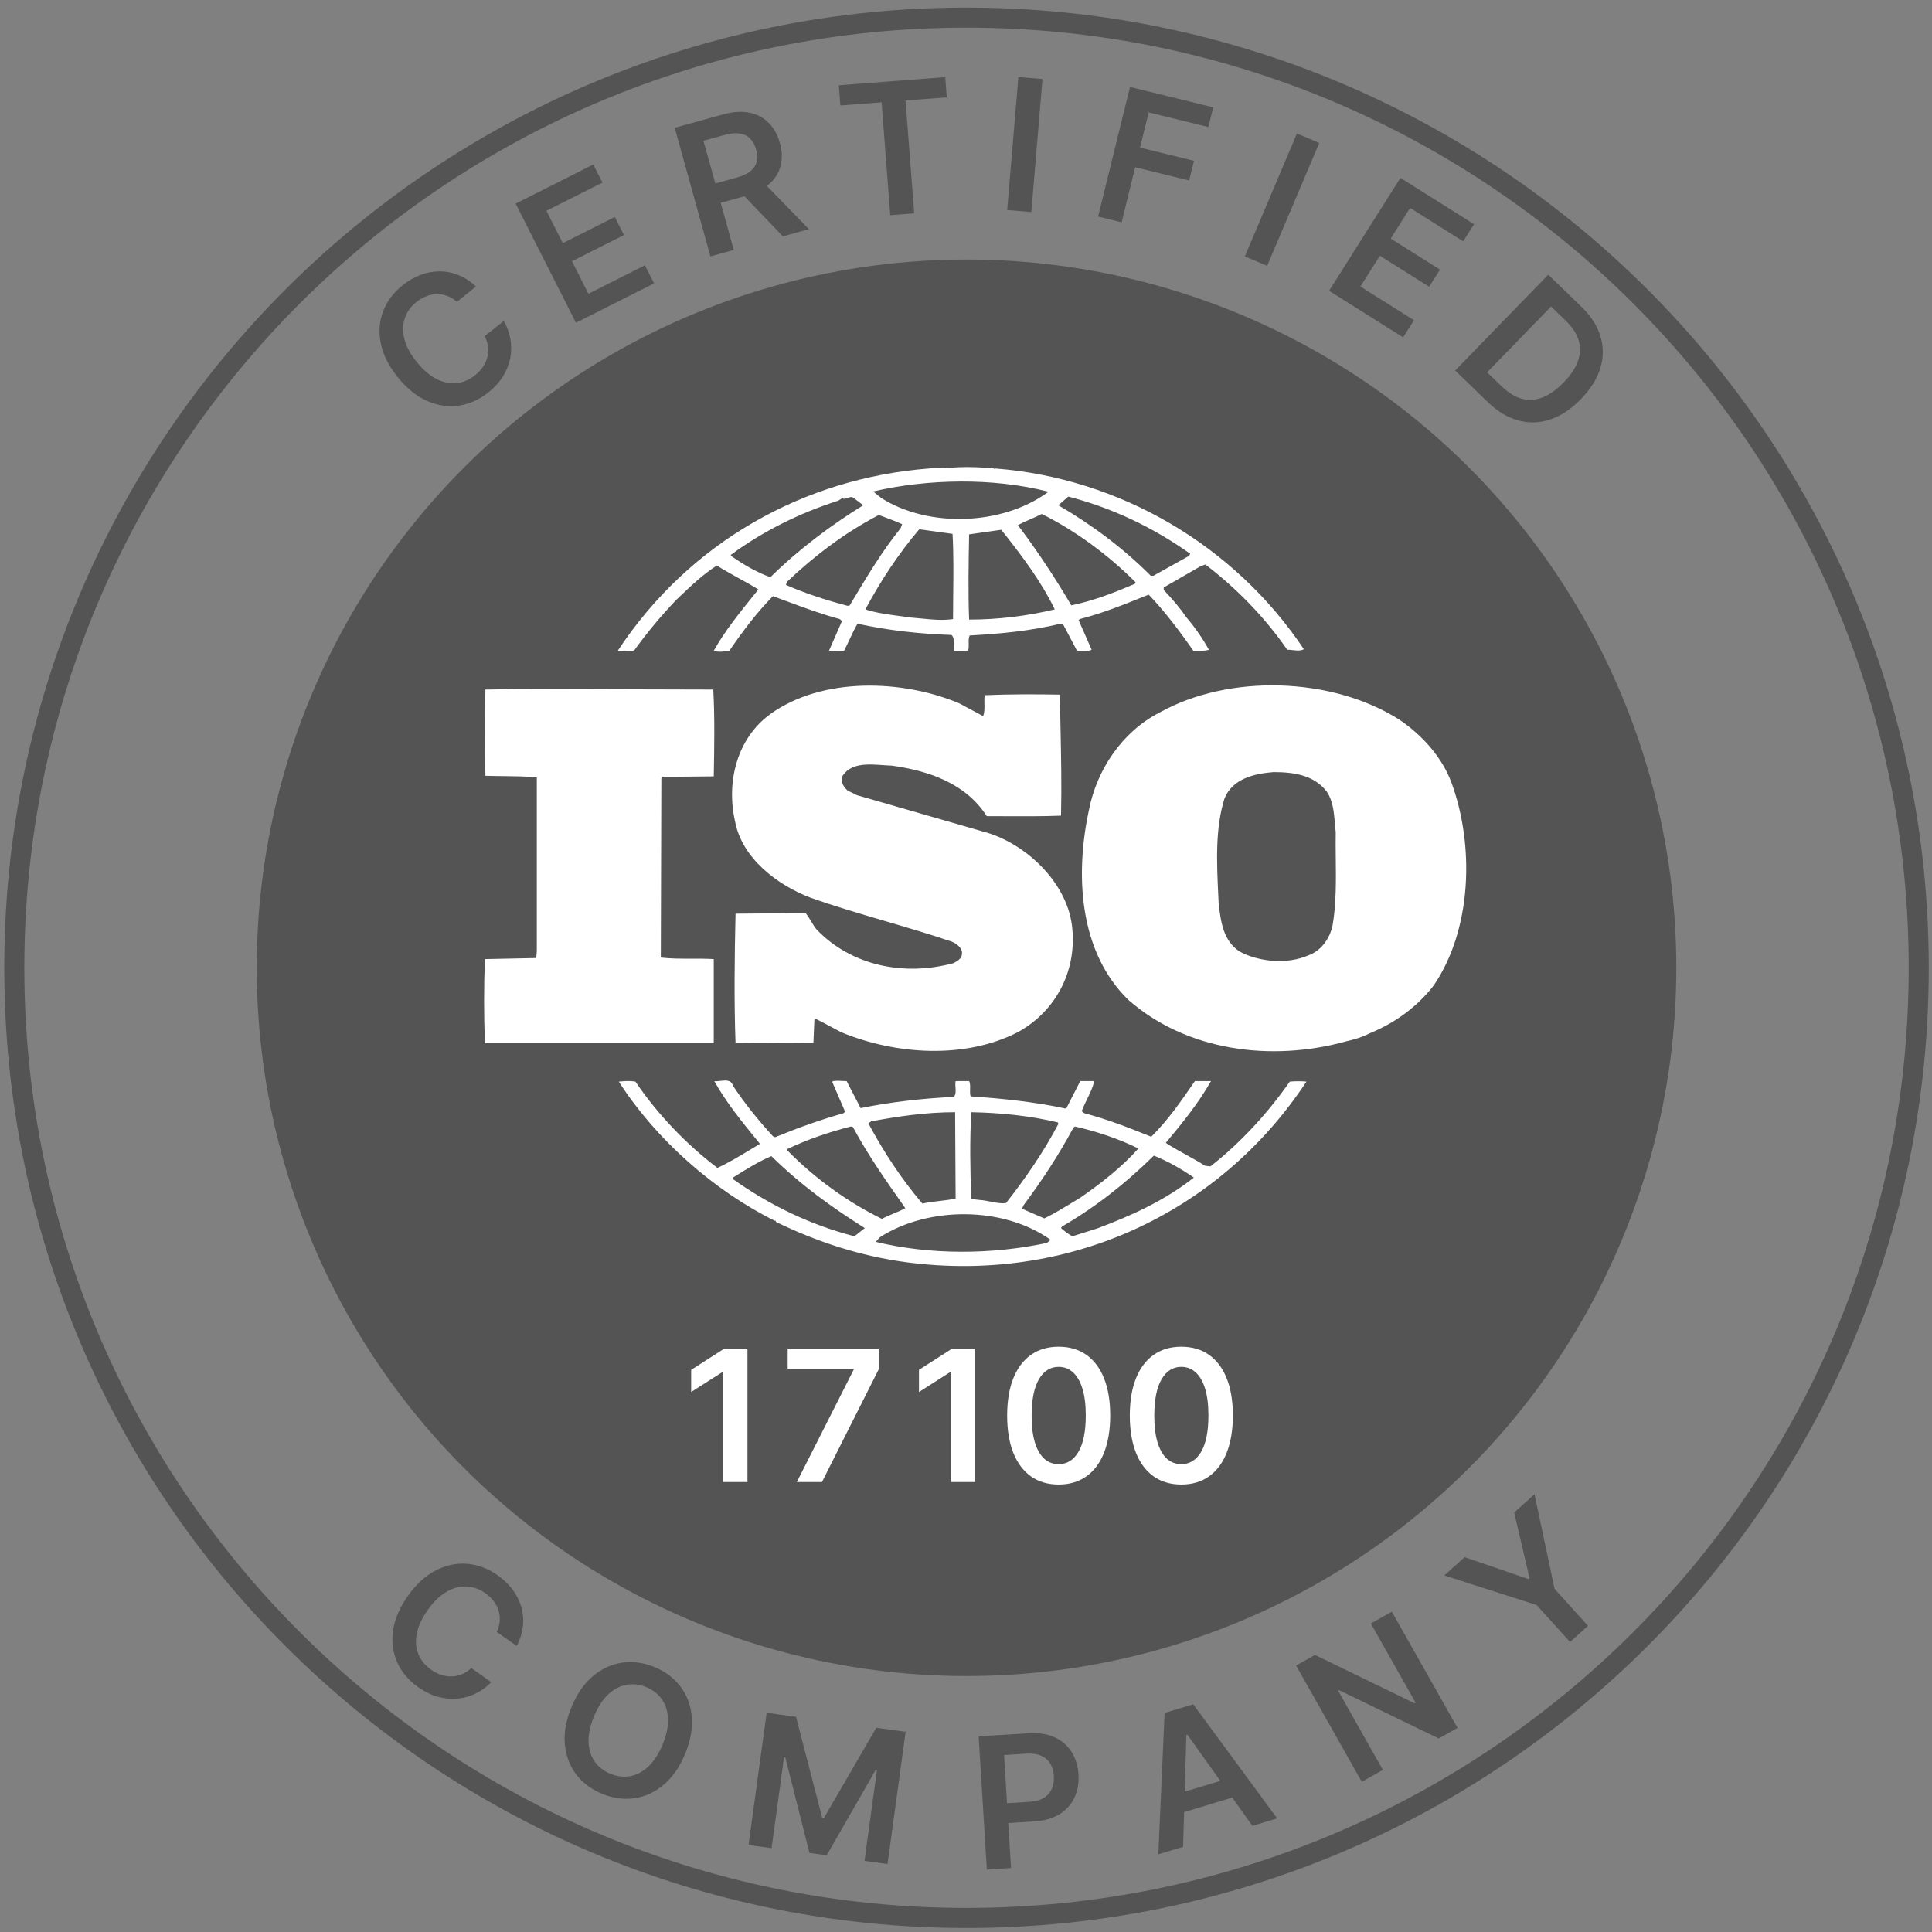 <svg width="96" height="96" viewBox="0 0 96 96" fill="none" xmlns="http://www.w3.org/2000/svg">
<rect x="0" y="0" width="96" height="96" fill="#808080" stroke="none"/>
<ellipse cx="48.026" cy="48.089" rx="35.269" ry="35.193" fill="#545454"/>
<path d="M37.141 67.008V73.64H35.937V68.177H35.898L34.344 69.168V68.067L35.995 67.008H37.141Z" fill="white"/>
<path d="M39.594 73.64L42.42 68.057V68.012H39.139V67.008H43.666V68.035L40.843 73.64H39.594Z" fill="white"/>
<path d="M48.46 67.008V73.64H47.256V68.177H47.217L45.663 69.168V68.067L47.315 67.008H48.46Z" fill="white"/>
<path d="M52.604 73.766C52.07 73.766 51.611 73.631 51.228 73.362C50.847 73.09 50.554 72.698 50.349 72.186C50.145 71.672 50.044 71.054 50.044 70.331C50.046 69.607 50.149 68.992 50.352 68.485C50.558 67.975 50.851 67.587 51.231 67.319C51.614 67.051 52.072 66.918 52.604 66.918C53.136 66.918 53.594 67.051 53.977 67.319C54.36 67.587 54.653 67.975 54.856 68.485C55.062 68.994 55.165 69.609 55.165 70.331C55.165 71.056 55.062 71.675 54.856 72.189C54.653 72.701 54.36 73.092 53.977 73.362C53.596 73.631 53.139 73.766 52.604 73.766ZM52.604 72.753C53.02 72.753 53.347 72.549 53.587 72.141C53.83 71.731 53.951 71.127 53.951 70.331C53.951 69.804 53.896 69.361 53.785 69.003C53.675 68.644 53.519 68.375 53.318 68.193C53.117 68.01 52.879 67.918 52.604 67.918C52.191 67.918 51.864 68.123 51.624 68.533C51.384 68.941 51.263 69.54 51.261 70.331C51.259 70.859 51.312 71.304 51.42 71.665C51.53 72.025 51.686 72.297 51.887 72.481C52.088 72.662 52.327 72.753 52.604 72.753Z" fill="white"/>
<path d="M58.7 73.766C58.165 73.766 57.706 73.631 57.324 73.362C56.943 73.09 56.65 72.698 56.444 72.186C56.241 71.672 56.139 71.054 56.139 70.331C56.141 69.607 56.244 68.992 56.447 68.485C56.653 67.975 56.946 67.587 57.327 67.319C57.71 67.051 58.167 66.918 58.7 66.918C59.232 66.918 59.689 67.051 60.072 67.319C60.455 67.587 60.748 67.975 60.952 68.485C61.157 68.994 61.26 69.609 61.26 70.331C61.26 71.056 61.157 71.675 60.952 72.189C60.748 72.701 60.455 73.092 60.072 73.362C59.691 73.631 59.234 73.766 58.7 73.766ZM58.7 72.753C59.115 72.753 59.443 72.549 59.683 72.141C59.925 71.731 60.046 71.127 60.046 70.331C60.046 69.804 59.991 69.361 59.881 69.003C59.77 68.644 59.615 68.375 59.413 68.193C59.212 68.01 58.974 67.918 58.7 67.918C58.286 67.918 57.96 68.123 57.719 68.533C57.479 68.941 57.358 69.54 57.356 70.331C57.354 70.859 57.407 71.304 57.515 71.665C57.625 72.025 57.781 72.297 57.982 72.481C58.184 72.662 58.423 72.753 58.7 72.753Z" fill="white"/>
<path d="M25.676 81.787L24.683 81.09C24.769 80.908 24.818 80.727 24.831 80.549C24.844 80.368 24.825 80.194 24.774 80.026C24.723 79.858 24.641 79.701 24.527 79.555C24.416 79.409 24.277 79.277 24.111 79.161C23.815 78.953 23.501 78.844 23.168 78.832C22.837 78.818 22.506 78.908 22.177 79.102C21.848 79.294 21.54 79.594 21.253 80.001C20.96 80.416 20.778 80.811 20.707 81.186C20.639 81.561 20.667 81.9 20.792 82.204C20.919 82.507 21.13 82.761 21.424 82.968C21.586 83.082 21.753 83.168 21.925 83.225C22.099 83.281 22.273 83.306 22.446 83.301C22.621 83.297 22.791 83.261 22.956 83.192C23.122 83.124 23.277 83.021 23.419 82.883L24.408 83.585C24.189 83.817 23.938 84.003 23.655 84.142C23.373 84.282 23.073 84.369 22.753 84.403C22.434 84.435 22.107 84.407 21.773 84.318C21.441 84.227 21.112 84.068 20.788 83.84C20.311 83.505 19.962 83.095 19.742 82.611C19.523 82.127 19.452 81.601 19.53 81.033C19.608 80.465 19.852 79.889 20.263 79.306C20.675 78.722 21.136 78.299 21.646 78.037C22.157 77.772 22.678 77.662 23.209 77.704C23.74 77.747 24.242 77.935 24.716 78.267C25.019 78.48 25.271 78.72 25.471 78.987C25.671 79.254 25.815 79.541 25.903 79.849C25.992 80.154 26.019 80.471 25.983 80.799C25.95 81.127 25.848 81.457 25.676 81.787Z" fill="#545454"/>
<path d="M34.043 87.149C33.769 87.809 33.411 88.324 32.968 88.692C32.528 89.06 32.043 89.28 31.514 89.354C30.987 89.429 30.454 89.355 29.916 89.133C29.379 88.911 28.948 88.588 28.626 88.163C28.306 87.737 28.119 87.238 28.066 86.667C28.015 86.094 28.126 85.479 28.399 84.821C28.672 84.16 29.029 83.647 29.469 83.279C29.912 82.911 30.397 82.689 30.924 82.615C31.454 82.541 31.987 82.615 32.525 82.837C33.063 83.059 33.492 83.382 33.812 83.806C34.135 84.231 34.322 84.73 34.373 85.302C34.426 85.873 34.316 86.489 34.043 87.149ZM32.924 86.688C33.117 86.223 33.206 85.801 33.192 85.421C33.181 85.041 33.082 84.716 32.894 84.447C32.706 84.175 32.446 83.971 32.112 83.833C31.778 83.695 31.449 83.657 31.124 83.717C30.801 83.775 30.499 83.934 30.22 84.195C29.944 84.455 29.71 84.817 29.517 85.282C29.325 85.747 29.234 86.17 29.245 86.55C29.258 86.93 29.359 87.255 29.546 87.526C29.734 87.796 29.995 87.999 30.329 88.137C30.663 88.274 30.992 88.314 31.316 88.256C31.64 88.196 31.941 88.036 32.217 87.776C32.496 87.515 32.731 87.153 32.924 86.688Z" fill="#545454"/>
<path d="M38.095 85.108L39.555 85.308L40.857 90.336L40.934 90.346L43.542 85.852L45.001 86.051L44.101 92.622L42.956 92.466L43.575 87.951L43.514 87.943L41.078 92.19L40.222 92.073L39.02 87.32L38.959 87.312L38.339 91.835L37.194 91.679L38.095 85.108Z" fill="#545454"/>
<path d="M49.036 92.897L48.628 86.277L51.115 86.125C51.625 86.094 52.058 86.162 52.416 86.331C52.775 86.499 53.053 86.743 53.251 87.064C53.45 87.383 53.563 87.752 53.589 88.173C53.615 88.597 53.549 88.98 53.39 89.32C53.231 89.661 52.982 89.937 52.644 90.148C52.306 90.357 51.881 90.477 51.369 90.508L49.721 90.61L49.66 89.624L51.147 89.533C51.444 89.514 51.685 89.448 51.869 89.333C52.053 89.218 52.184 89.067 52.264 88.88C52.345 88.693 52.379 88.483 52.365 88.248C52.35 88.013 52.291 87.809 52.187 87.636C52.085 87.463 51.935 87.332 51.737 87.245C51.541 87.155 51.293 87.12 50.992 87.138L49.891 87.206L50.237 92.823L49.036 92.897Z" fill="#545454"/>
<path d="M58.787 91.768L57.557 92.14L57.868 85.116L59.291 84.686L63.461 90.354L62.231 90.726L59 86.195L58.95 86.21L58.787 91.768ZM58.071 89.267L61.425 88.253L61.706 89.176L58.352 90.191L58.071 89.267Z" fill="#545454"/>
<path d="M69.159 80.083L72.424 85.859L71.491 86.384L66.539 83.984L66.491 84.011L68.715 87.946L67.666 88.536L64.402 82.76L65.34 82.232L70.29 84.636L70.341 84.607L68.116 80.67L69.159 80.083Z" fill="#545454"/>
<path d="M71.767 78.283L72.777 77.374L75.954 78.465L76.002 78.421L75.239 75.156L76.248 74.247L77.246 78.95L78.907 80.787L78.015 81.59L76.354 79.753L71.767 78.283Z" fill="#545454"/>
<path d="M23.65 14.238L22.704 14.997C22.552 14.864 22.392 14.767 22.223 14.706C22.053 14.643 21.88 14.613 21.705 14.615C21.529 14.618 21.355 14.653 21.183 14.722C21.011 14.788 20.846 14.885 20.688 15.012C20.406 15.238 20.213 15.509 20.11 15.825C20.005 16.139 20 16.481 20.095 16.85C20.189 17.218 20.393 17.597 20.706 17.985C21.025 18.38 21.355 18.664 21.696 18.836C22.038 19.005 22.372 19.072 22.699 19.037C23.027 18.998 23.33 18.867 23.61 18.642C23.765 18.518 23.894 18.381 23.996 18.233C24.099 18.081 24.172 17.921 24.214 17.754C24.259 17.585 24.271 17.412 24.25 17.235C24.231 17.056 24.174 16.88 24.081 16.706L25.031 15.951C25.194 16.226 25.303 16.517 25.358 16.828C25.415 17.136 25.416 17.449 25.36 17.765C25.303 18.08 25.185 18.385 25.007 18.68C24.827 18.974 24.583 19.245 24.275 19.493C23.82 19.858 23.329 20.079 22.802 20.156C22.275 20.232 21.748 20.155 21.223 19.923C20.697 19.691 20.211 19.297 19.763 18.742C19.314 18.186 19.034 17.626 18.923 17.064C18.81 16.501 18.848 15.971 19.035 15.474C19.223 14.976 19.543 14.547 19.995 14.184C20.283 13.953 20.584 13.778 20.897 13.66C21.209 13.541 21.526 13.483 21.846 13.484C22.165 13.483 22.477 13.545 22.784 13.67C23.09 13.792 23.379 13.982 23.65 14.238Z" fill="#545454"/>
<path d="M28.619 16.038L25.622 10.118L29.48 8.173L29.935 9.072L27.151 10.475L27.965 12.082L30.549 10.78L31.004 11.679L28.42 12.981L29.238 14.597L32.045 13.182L32.5 14.081L28.619 16.038Z" fill="#545454"/>
<path d="M35.3 12.74L33.526 6.349L35.928 5.685C36.42 5.549 36.856 5.52 37.237 5.598C37.62 5.676 37.94 5.845 38.196 6.106C38.454 6.364 38.64 6.697 38.753 7.105C38.867 7.515 38.878 7.895 38.787 8.245C38.697 8.592 38.506 8.895 38.214 9.152C37.921 9.408 37.529 9.604 37.036 9.74L35.326 10.213L35.059 9.252L36.613 8.822C36.901 8.742 37.126 8.638 37.287 8.508C37.448 8.376 37.551 8.221 37.596 8.043C37.642 7.862 37.634 7.658 37.571 7.432C37.508 7.205 37.409 7.024 37.275 6.888C37.141 6.751 36.97 6.666 36.763 6.633C36.556 6.599 36.308 6.621 36.018 6.702L34.955 6.995L36.46 12.419L35.3 12.74ZM37.805 8.929L40.194 11.387L38.9 11.745L36.538 9.279L37.805 8.929Z" fill="#545454"/>
<path d="M41.758 5.24L41.681 4.236L46.968 3.832L47.045 4.837L44.996 4.993L45.426 10.601L44.236 10.692L43.806 5.084L41.758 5.24Z" fill="#545454"/>
<path d="M51.801 3.927L51.246 10.536L50.047 10.435L50.602 3.827L51.801 3.927Z" fill="#545454"/>
<path d="M54.564 10.76L56.149 4.32L60.284 5.333L60.043 6.311L57.077 5.584L56.647 7.333L59.329 7.99L59.089 8.968L56.407 8.311L55.733 11.047L54.564 10.76Z" fill="#545454"/>
<path d="M65.553 7.102L62.964 13.21L61.855 12.742L64.444 6.634L65.553 7.102Z" fill="#545454"/>
<path d="M66.042 14.449L69.587 8.839L73.243 11.14L72.705 11.992L70.067 10.332L69.104 11.855L71.553 13.396L71.014 14.248L68.566 12.707L67.598 14.238L70.258 15.912L69.72 16.764L66.042 14.449Z" fill="#545454"/>
<path d="M73.923 19.975L72.306 18.411L76.932 13.649L78.582 15.245C79.055 15.704 79.37 16.193 79.525 16.712C79.683 17.232 79.681 17.758 79.519 18.291C79.358 18.823 79.037 19.336 78.556 19.831C78.074 20.326 77.568 20.663 77.037 20.841C76.507 21.02 75.976 21.037 75.445 20.893C74.915 20.75 74.407 20.444 73.923 19.975ZM73.895 18.501L74.606 19.188C74.938 19.51 75.274 19.718 75.614 19.812C75.955 19.904 76.299 19.884 76.646 19.75C76.994 19.615 77.345 19.365 77.699 19.001C78.053 18.637 78.29 18.28 78.412 17.932C78.535 17.582 78.545 17.241 78.442 16.91C78.342 16.579 78.131 16.257 77.808 15.944L77.071 15.232L73.895 18.501Z" fill="#545454"/>
<path fill-rule="evenodd" clip-rule="evenodd" d="M41.838 53.711C41.915 53.715 41.993 53.72 42.069 53.72L42.764 55.062C44.261 54.758 45.808 54.58 47.408 54.503C47.501 54.351 47.49 54.207 47.479 54.05C47.471 53.947 47.463 53.839 47.483 53.72H48.155C48.212 53.828 48.208 53.974 48.203 54.122C48.199 54.248 48.195 54.374 48.23 54.479C49.779 54.58 51.455 54.758 52.977 55.088L53.676 53.72H54.37C54.307 54.019 54.165 54.311 54.022 54.604C53.924 54.806 53.825 55.008 53.751 55.215L53.879 55.316C55.038 55.62 56.069 56.028 57.206 56.483C58.031 55.669 58.689 54.714 59.317 53.802L59.374 53.72H60.174C59.555 54.81 58.755 55.798 57.927 56.789C58.255 57.003 58.605 57.197 58.958 57.392C59.272 57.565 59.587 57.74 59.891 57.93L60.148 57.955C61.644 56.789 63.01 55.292 64.09 53.744C64.351 53.72 64.687 53.72 64.917 53.744C60.533 60.389 52.977 63.763 45.06 62.723C42.764 62.419 40.599 61.708 38.563 60.72L38.535 60.643L38.511 60.667C35.494 59.172 32.603 56.636 30.748 53.744C30.782 53.741 30.815 53.739 30.847 53.736C31.104 53.715 31.297 53.699 31.573 53.744C32.655 55.342 34.1 56.864 35.648 58.031C36.181 57.789 36.7 57.476 37.216 57.165C37.398 57.054 37.581 56.944 37.763 56.838C37.722 56.787 37.68 56.736 37.639 56.685C36.854 55.724 36.081 54.778 35.494 53.72C35.579 53.734 35.685 53.722 35.795 53.709C36.052 53.678 36.331 53.645 36.419 53.945C36.988 54.81 37.684 55.673 38.406 56.457L38.511 56.509C39.618 56.052 40.753 55.644 41.915 55.316L41.992 55.239L41.347 53.744C41.474 53.69 41.653 53.7 41.838 53.711ZM52.021 61.76L52.203 61.606C49.858 59.931 46.119 59.931 43.72 61.479L43.514 61.707C46.245 62.366 49.292 62.342 52.021 61.76ZM42.456 61.429L42.972 61.024C41.321 59.984 39.8 58.891 38.33 57.448C37.749 57.689 37.207 58.025 36.669 58.358C36.586 58.41 36.503 58.461 36.42 58.513V58.589C38.278 59.907 40.288 60.871 42.456 61.429ZM54.499 61.048C56.202 60.415 57.879 59.653 59.321 58.513C58.702 58.081 58.034 57.703 57.334 57.422C55.919 58.817 54.423 59.984 52.769 60.947L52.72 61.024C52.902 61.177 53.083 61.326 53.287 61.429L54.499 61.048ZM53.698 59.502C54.68 58.817 55.738 58.005 56.565 57.067C55.583 56.586 54.525 56.229 53.415 55.975L53.34 56.028C52.619 57.372 51.791 58.64 50.862 59.883L50.783 60.061L51.893 60.542C52.377 60.305 52.845 60.02 53.309 59.738C53.439 59.659 53.569 59.58 53.698 59.502ZM44.984 60.032C44.055 58.714 43.127 57.396 42.38 56.001L42.275 55.975C41.192 56.255 40.135 56.61 39.129 57.092V57.168C40.495 58.563 42.121 59.73 43.822 60.566C43.999 60.468 44.195 60.387 44.39 60.306C44.594 60.222 44.799 60.137 44.984 60.032ZM52.588 55.85L52.566 55.773C51.199 55.443 49.73 55.292 48.261 55.265C48.182 56.761 48.208 58.081 48.261 59.579L48.695 59.627C48.873 59.638 49.046 59.673 49.218 59.708C49.473 59.759 49.725 59.81 49.987 59.78C50.964 58.537 51.871 57.218 52.588 55.85ZM46.659 59.679C46.937 59.647 47.217 59.615 47.484 59.553L47.459 55.265C46.015 55.265 44.622 55.469 43.281 55.721L43.152 55.824C43.899 57.219 44.775 58.563 45.834 59.807C46.095 59.742 46.376 59.711 46.659 59.679Z" fill="white"/>
<path d="M24.119 34.263L25.718 34.237L35.442 34.263C35.518 35.584 35.494 37.129 35.466 38.577L32.914 38.601L32.862 38.677L32.836 47.58C33.314 47.638 33.834 47.637 34.352 47.636C34.73 47.635 35.107 47.635 35.466 47.657V51.841H24.094C24.042 50.447 24.042 49.051 24.094 47.657L26.646 47.604L26.674 47.252V38.625C26.12 38.575 25.577 38.57 25.023 38.564C24.726 38.561 24.426 38.558 24.119 38.548C24.094 37.12 24.094 35.691 24.119 34.263Z" fill="white"/>
<path fill-rule="evenodd" clip-rule="evenodd" d="M57.622 35.404C61.073 33.477 66.182 33.63 69.536 35.761C70.695 36.547 71.65 37.637 72.11 38.855C73.274 41.999 73.145 46.185 71.234 48.975C70.412 50.039 69.301 50.827 68.142 51.309L68.031 51.357C67.647 51.563 67.08 51.705 66.903 51.74C63.165 52.78 58.963 52.222 56.069 49.686C53.597 47.276 53.415 43.446 54.114 40.223C54.499 38.272 55.738 36.367 57.622 35.404ZM66.331 40.93C66.285 40.37 66.237 39.794 65.924 39.331C65.296 38.518 64.301 38.365 63.279 38.365C62.31 38.442 61.235 38.696 60.842 39.683C60.378 41.168 60.458 42.867 60.536 44.503C60.542 44.631 60.548 44.759 60.554 44.886L60.558 44.922C60.663 45.8 60.772 46.719 61.576 47.27C62.544 47.802 63.96 47.929 65.008 47.474C65.663 47.244 66.079 46.611 66.212 46C66.399 44.944 66.386 43.759 66.373 42.639C66.368 42.198 66.364 41.767 66.371 41.358C66.355 41.218 66.343 41.074 66.331 40.93Z" fill="white"/>
<path d="M38.278 35.481C40.857 33.63 44.827 33.755 47.665 34.949L48.85 35.584C48.926 35.4 48.921 35.172 48.915 34.954C48.912 34.808 48.908 34.666 48.929 34.544C50.089 34.492 51.509 34.492 52.668 34.516C52.675 35.142 52.688 35.743 52.7 36.334C52.728 37.73 52.755 39.067 52.721 40.53C51.785 40.567 50.806 40.562 49.893 40.557C49.597 40.556 49.309 40.554 49.031 40.554C47.974 38.906 46.119 38.297 44.314 38.043C44.172 38.039 44.021 38.028 43.867 38.018C43.101 37.964 42.245 37.905 41.836 38.601C41.786 38.879 41.916 39.107 42.121 39.284L42.586 39.514L48.828 41.314C50.916 41.848 52.977 43.801 53.261 45.958C53.548 48.163 52.513 50.217 50.58 51.285C47.925 52.651 44.468 52.4 41.786 51.285C41.644 51.211 41.502 51.134 41.36 51.057C41.063 50.897 40.767 50.737 40.47 50.598L40.418 51.817L36.549 51.841C36.472 49.812 36.5 47.453 36.549 45.399L40.031 45.373C40.136 45.501 40.221 45.642 40.306 45.783C40.389 45.922 40.472 46.06 40.574 46.185C42.327 48.011 44.957 48.517 47.38 47.858L47.389 47.853C47.569 47.754 47.797 47.627 47.797 47.403C47.846 47.122 47.537 46.895 47.303 46.794C46.216 46.425 45.112 46.1 44.008 45.776C42.758 45.409 41.509 45.043 40.288 44.611C38.613 43.978 36.86 42.634 36.524 40.808C36.085 38.879 36.601 36.698 38.278 35.481Z" fill="white"/>
<path fill-rule="evenodd" clip-rule="evenodd" d="M47.097 23.254C47.846 23.18 48.695 23.204 49.394 23.28L49.442 23.331L49.469 23.28C55.636 23.762 61.334 27.086 64.789 32.26C64.615 32.346 64.438 32.326 64.246 32.305C64.155 32.295 64.061 32.284 63.962 32.284C62.856 30.686 61.462 29.241 59.892 28.049L59.631 28.15L57.826 29.19V29.317C58.264 29.775 58.626 30.204 58.962 30.686C59.383 31.182 59.753 31.717 60.069 32.284C59.905 32.346 59.689 32.342 59.464 32.338C59.409 32.337 59.354 32.337 59.299 32.337C58.626 31.373 57.879 30.381 57.078 29.545C57.037 29.561 56.996 29.578 56.955 29.595C55.865 30.035 54.792 30.469 53.649 30.762L53.596 30.815L54.242 32.284C54.105 32.362 53.893 32.352 53.697 32.343C53.634 32.34 53.573 32.337 53.517 32.337L52.822 31.016L52.694 30.992C51.247 31.345 49.677 31.498 48.181 31.575C48.128 31.695 48.131 31.829 48.134 31.967C48.137 32.09 48.139 32.216 48.102 32.337H47.408C47.378 32.248 47.383 32.135 47.388 32.021C47.396 31.842 47.404 31.657 47.278 31.551C45.679 31.498 44.105 31.32 42.61 30.992C42.462 31.238 42.34 31.502 42.219 31.763C42.129 31.958 42.039 32.152 41.94 32.337C41.907 32.339 41.876 32.342 41.845 32.345C41.613 32.366 41.442 32.381 41.192 32.337L41.836 30.863L41.734 30.762C40.826 30.518 39.95 30.194 39.068 29.866C38.848 29.784 38.628 29.702 38.406 29.622C37.582 30.458 36.884 31.397 36.241 32.336C35.983 32.387 35.648 32.411 35.466 32.336C36.015 31.352 36.759 30.433 37.5 29.518C37.561 29.442 37.623 29.367 37.684 29.291C37.378 29.098 37.049 28.917 36.715 28.734C36.348 28.531 35.975 28.326 35.622 28.1C34.951 28.525 34.368 29.079 33.751 29.665C33.704 29.709 33.657 29.754 33.609 29.799C32.837 30.611 32.14 31.45 31.52 32.31C31.362 32.372 31.183 32.358 31.01 32.344C30.902 32.335 30.795 32.326 30.696 32.336C34.254 26.932 39.953 23.762 46.144 23.28C46.479 23.254 46.814 23.23 47.097 23.254ZM52.411 30.28C51.738 28.886 50.761 27.592 49.752 26.324C49.524 26.357 49.285 26.39 49.045 26.424C48.745 26.466 48.442 26.509 48.155 26.551C48.129 27.946 48.102 29.444 48.155 30.786C49.602 30.786 51.018 30.611 52.411 30.28ZM47.364 29.537C47.375 28.51 47.386 27.467 47.331 26.527L45.679 26.298C44.622 27.541 43.746 28.886 42.998 30.28C43.544 30.459 44.203 30.545 44.799 30.622C44.961 30.643 45.118 30.664 45.267 30.686C45.452 30.699 45.632 30.717 45.809 30.735C46.324 30.787 46.817 30.837 47.355 30.762C47.355 30.362 47.36 29.951 47.364 29.537ZM44.751 26.247L44.827 26.046C44.56 25.923 44.293 25.823 44.026 25.724C43.907 25.679 43.788 25.635 43.668 25.588C42.017 26.451 40.522 27.567 39.104 28.91L39.052 29.063C40.031 29.494 41.064 29.825 42.121 30.103L42.223 30.079C42.274 29.994 42.325 29.909 42.376 29.823C43.1 28.612 43.834 27.384 44.751 26.247ZM56.384 29.013L56.432 28.938C55.065 27.568 53.442 26.374 51.765 25.538C51.588 25.631 51.399 25.713 51.211 25.795C50.992 25.891 50.775 25.986 50.579 26.096C51.562 27.39 52.438 28.732 53.234 30.079C54.344 29.849 55.375 29.444 56.384 29.013ZM38.278 28.682C39.722 27.263 41.295 26.096 42.893 25.106L42.429 24.752C42.328 24.665 42.234 24.701 42.134 24.739C42.057 24.768 41.977 24.799 41.888 24.776V24.727L41.656 24.877C39.748 25.487 37.943 26.374 36.318 27.567V27.616C36.936 28.049 37.582 28.428 38.278 28.682ZM59.091 27.616L59.14 27.515C57.286 26.197 55.247 25.233 53.083 24.675L52.588 25.107C54.216 26.046 55.817 27.237 57.18 28.608H57.313L59.091 27.616ZM52.048 24.472V24.421C49.341 23.736 46.119 23.786 43.385 24.421L43.798 24.752C46.169 26.247 49.805 26.096 52.048 24.472Z" fill="white"/>
<path d="M95.341 48.089C95.341 74.163 74.158 95.303 48.026 95.303C21.893 95.303 0.71 74.163 0.71 48.089C0.71 22.015 21.893 0.876 48.026 0.876C74.158 0.876 95.341 22.015 95.341 48.089Z" stroke="#545454" stroke-width="0.997"/>
</svg>
